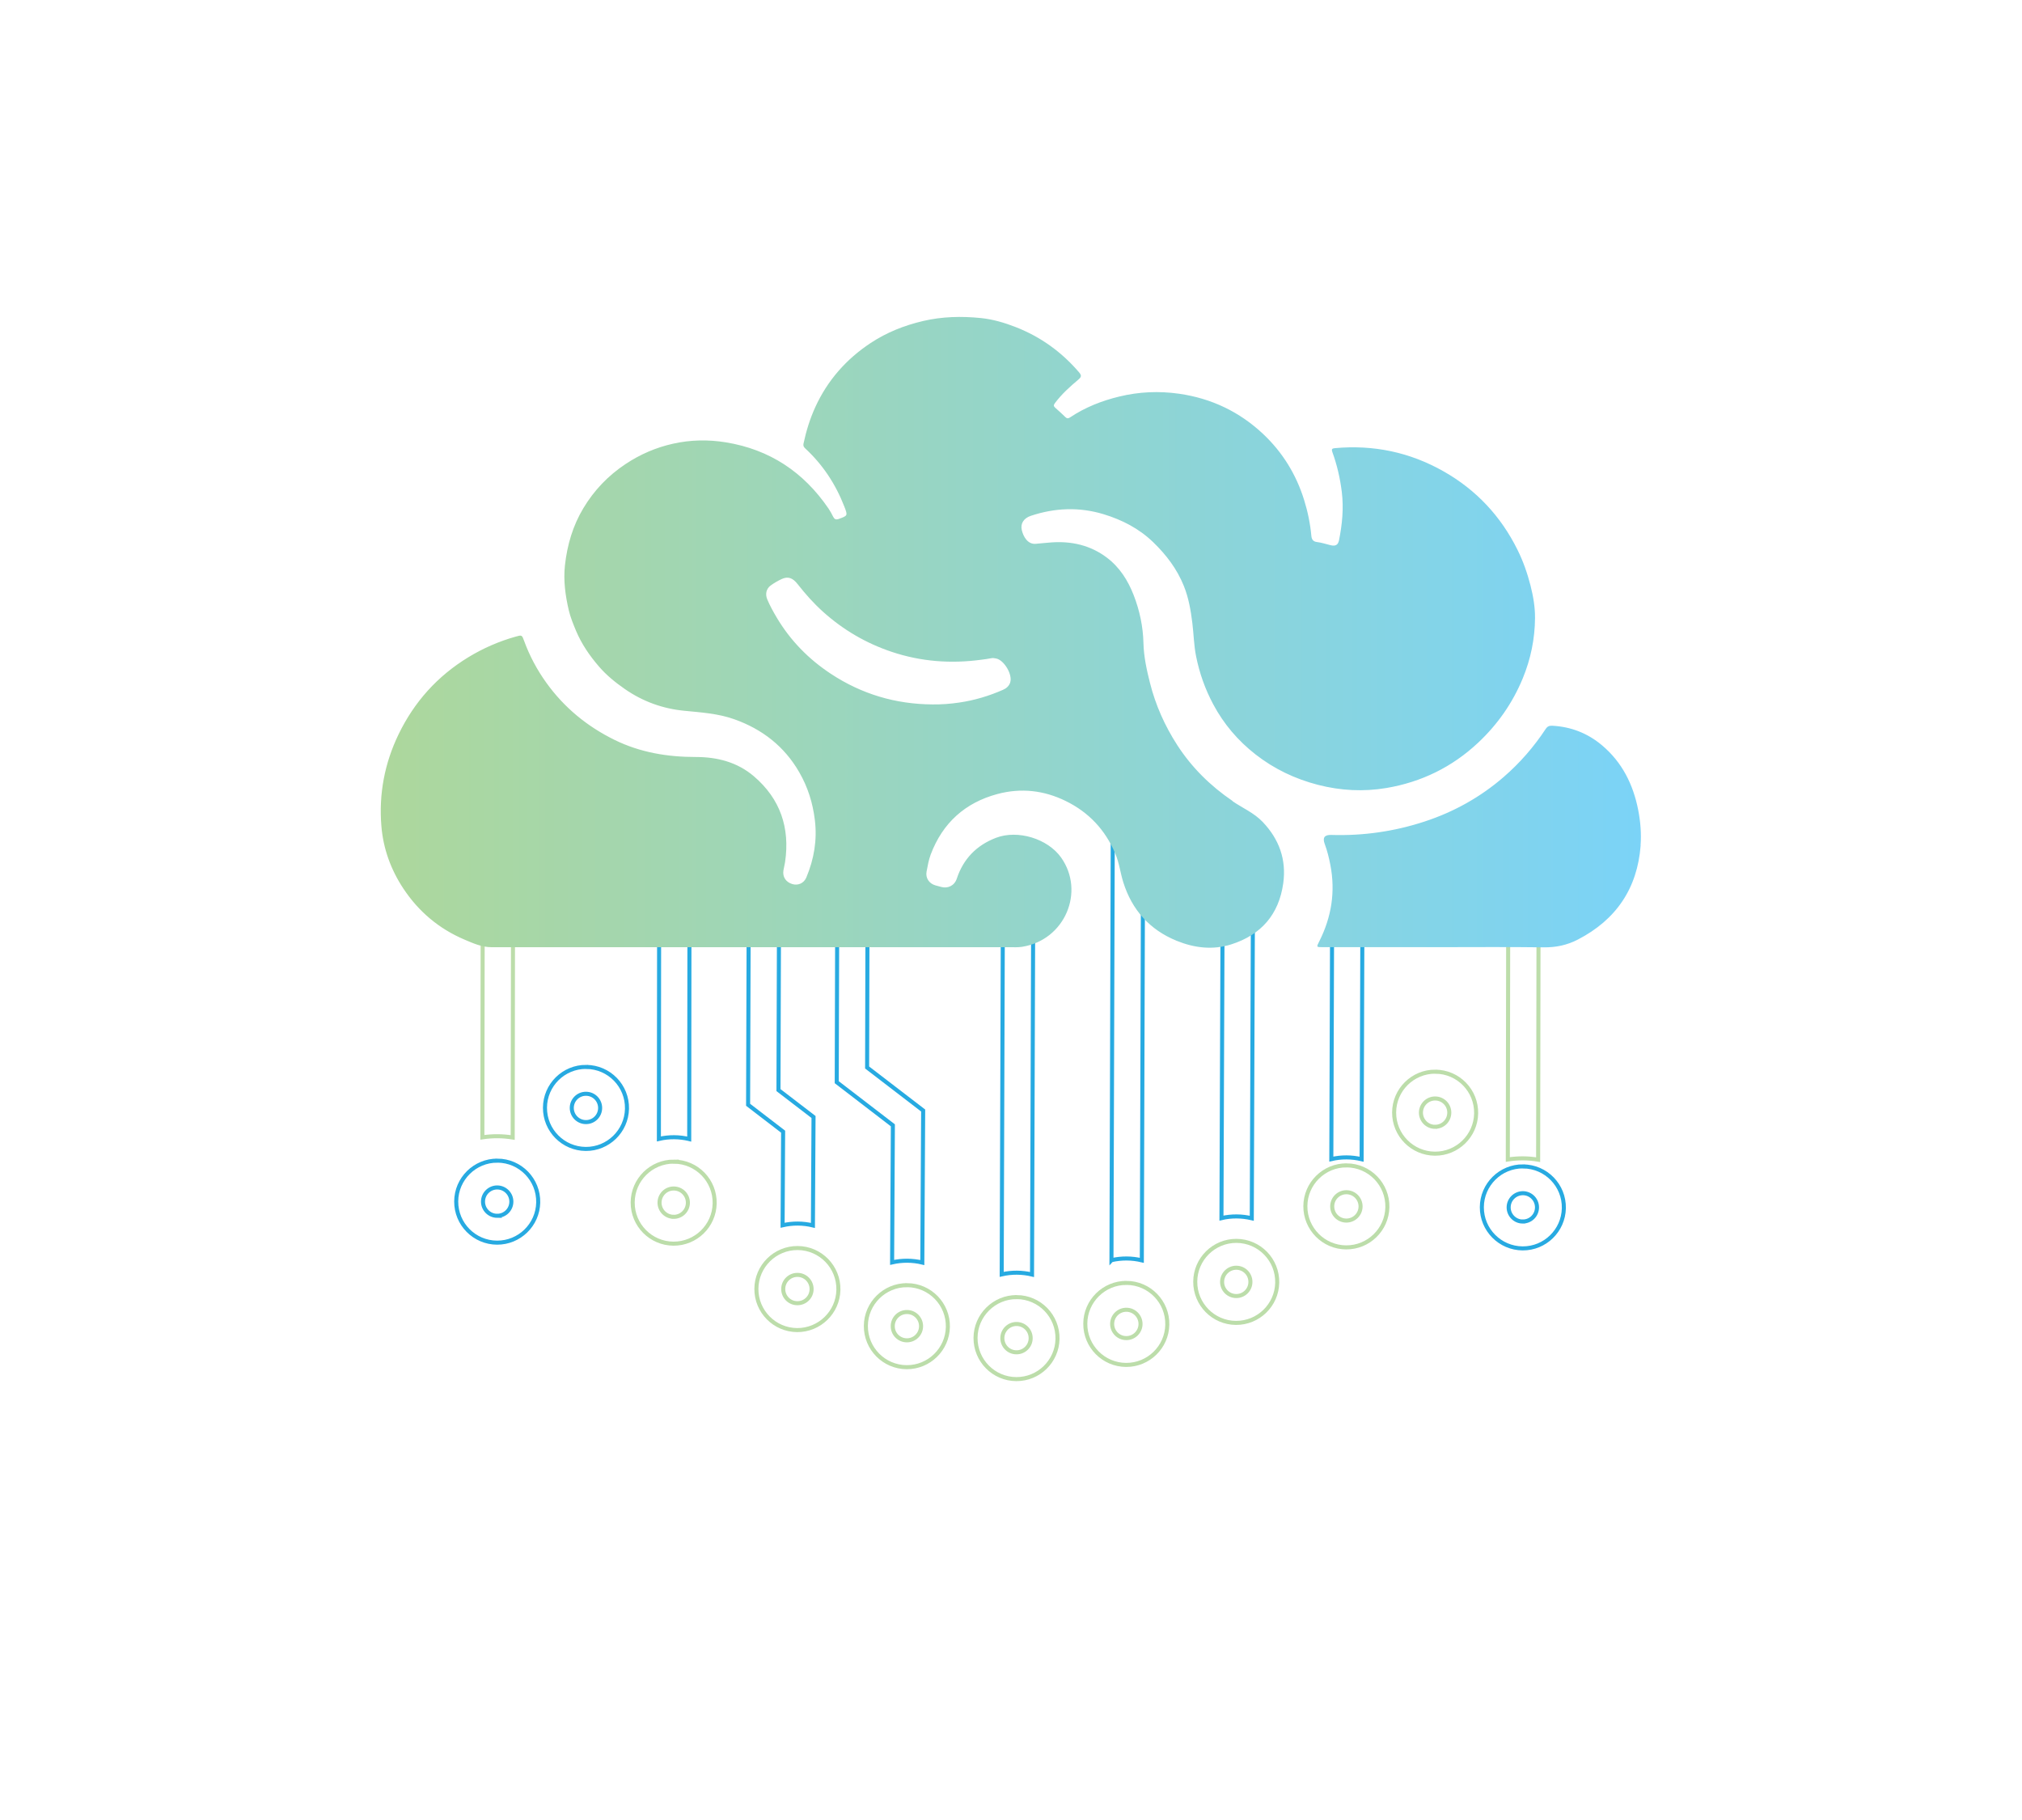 <?xml version="1.0" encoding="UTF-8"?>
<svg id="Layer_1" data-name="Layer 1" xmlns="http://www.w3.org/2000/svg" xmlns:xlink="http://www.w3.org/1999/xlink" viewBox="0 0 500 450">
  <defs>
    <clipPath id="clippath">
      <rect x="107.24" y="194.31" width="291.67" height="177.32" style="fill: none; stroke-width: 0px;"/>
    </clipPath>
    <linearGradient id="linear-gradient" x1="94.21" y1="156.34" x2="405.79" y2="156.34" gradientUnits="userSpaceOnUse">
      <stop offset="0" stop-color="#add79c"/>
      <stop offset="1" stop-color="#7bd3f7"/>
    </linearGradient>
  </defs>
  <g style="clip-path: url(#clippath);">
    <g>
      <polygon points="166.75 390.89 103.26 187.13 339.51 60.65 403 203.11 166.75 390.89" style="fill: none; stroke-width: 0px;"/>
      <polygon points="160.22 406.05 97 202.88 327.93 17.47 391.16 220.64 160.22 406.05" style="fill: none; stroke-width: 0px;"/>
      <g>
        <path d="M119.4,198.61l-.12,82.6c2.49-.38,5.02-.37,7.5.04l.12-82.61c3.7-1.45,6.35-5.02,6.44-9.23.12-5.66-4.42-10.32-10.08-10.36-5.59-.03-10.17,4.49-10.2,10.09-.02,4.27,2.6,7.94,6.33,9.46ZM123.23,185.7c1.94,0,3.49,1.59,3.48,3.52-.01,1.94-1.59,3.5-3.52,3.48-1.94,0-3.5-1.59-3.49-3.52.01-1.94,1.59-3.5,3.53-3.49Z" style="fill: none; stroke: #bcddaa; stroke-miterlimit: 10;"/>
        <path d="M197.24,308.58c-5.59-.03-10.17,4.49-10.2,10.09-.03,5.6,4.49,10.16,10.08,10.2,5.53.02,10.08-4.4,10.2-9.93.12-5.66-4.42-10.33-10.08-10.36ZM197.16,322.22c-1.94,0-3.5-1.59-3.48-3.52,0-1.94,1.59-3.5,3.52-3.48,1.94,0,3.5,1.59,3.49,3.52,0,1.94-1.59,3.5-3.52,3.48Z" style="fill: none; stroke: #bcddaa; stroke-miterlimit: 10;"/>
        <path d="M166.65,287.21c-5.59-.03-10.17,4.49-10.2,10.09-.03,5.6,4.49,10.16,10.08,10.2,5.53.03,10.08-4.4,10.19-9.92.13-5.66-4.41-10.33-10.08-10.36ZM166.57,300.86c-1.93-.01-3.49-1.59-3.48-3.52.01-1.94,1.59-3.5,3.52-3.48,1.94,0,3.5,1.59,3.49,3.52-.01,1.94-1.59,3.5-3.53,3.49Z" style="fill: none; stroke: #bcddaa; stroke-miterlimit: 10;"/>
        <path d="M332.99,288.14c-5.59-.03-10.17,4.49-10.2,10.08-.03,5.6,4.49,10.17,10.09,10.2,5.53.03,10.08-4.4,10.19-9.92.12-5.66-4.42-10.33-10.08-10.36ZM332.91,301.79c-1.94-.01-3.5-1.59-3.48-3.52,0-1.94,1.59-3.5,3.52-3.49,1.94.01,3.5,1.59,3.49,3.53-.01,1.93-1.59,3.49-3.52,3.48Z" style="fill: none; stroke: #bcddaa; stroke-miterlimit: 10;"/>
        <path d="M354.94,264.97c-5.59-.03-10.17,4.49-10.2,10.08-.03,5.6,4.49,10.16,10.09,10.2,5.53.03,10.08-4.4,10.19-9.92.12-5.66-4.42-10.33-10.08-10.35ZM354.86,278.61c-1.94,0-3.5-1.59-3.49-3.52.01-1.94,1.59-3.5,3.53-3.49,1.93.01,3.5,1.59,3.48,3.52-.01,1.94-1.59,3.5-3.52,3.48Z" style="fill: none; stroke: #bcddaa; stroke-miterlimit: 10;"/>
        <path d="M305.76,306.81c-5.59-.03-10.17,4.49-10.2,10.08-.03,5.6,4.48,10.17,10.08,10.2,5.53.03,10.08-4.4,10.19-9.92.12-5.67-4.41-10.33-10.08-10.36ZM305.68,320.45c-1.93-.01-3.5-1.59-3.48-3.52.02-1.93,1.59-3.49,3.52-3.48,1.94.01,3.5,1.59,3.48,3.52,0,1.94-1.59,3.5-3.52,3.48Z" style="fill: none; stroke: #bcddaa; stroke-miterlimit: 10;"/>
        <path d="M278.57,317.2c-5.59-.03-10.17,4.49-10.2,10.08-.03,5.6,4.49,10.17,10.09,10.2,5.53.03,10.08-4.4,10.19-9.92.12-5.66-4.42-10.33-10.08-10.36ZM278.5,330.85c-1.94-.01-3.5-1.59-3.49-3.52.01-1.94,1.59-3.5,3.53-3.49,1.94.01,3.49,1.59,3.49,3.53-.01,1.93-1.59,3.49-3.52,3.48Z" style="fill: none; stroke: #bcddaa; stroke-miterlimit: 10;"/>
        <path d="M373.03,178.85l-.18,107.84c2.51-.39,4.99-.38,7.5.04l.18-107.85c3.7-1.45,6.35-5.02,6.44-9.23.12-5.66-4.42-10.33-10.08-10.36-5.59-.03-10.17,4.49-10.2,10.09-.02,4.27,2.6,7.94,6.34,9.46ZM376.85,165.94c1.94,0,3.49,1.59,3.48,3.52-.02,1.93-1.59,3.49-3.52,3.48-1.94-.01-3.5-1.59-3.48-3.52,0-1.94,1.59-3.5,3.52-3.48Z" style="fill: none; stroke: #bcddaa; stroke-miterlimit: 10;"/>
        <path d="M251.42,320.71c-5.58-.03-10.16,4.5-10.19,10.08-.03,5.6,4.48,10.17,10.08,10.2,5.53.03,10.08-4.4,10.19-9.92.12-5.66-4.42-10.33-10.08-10.36ZM251.34,334.36c-1.94,0-3.49-1.59-3.48-3.52.01-1.93,1.59-3.49,3.52-3.48,1.94.01,3.5,1.59,3.48,3.52,0,1.94-1.59,3.5-3.52,3.48Z" style="fill: none; stroke: #bcddaa; stroke-miterlimit: 10;"/>
        <path d="M224.31,317.76c-5.59-.03-10.17,4.49-10.2,10.08-.03,5.6,4.49,10.17,10.09,10.2,5.53.03,10.07-4.4,10.19-9.92.12-5.66-4.42-10.33-10.08-10.36ZM224.24,331.4c-1.94-.01-3.5-1.59-3.48-3.52,0-1.94,1.59-3.5,3.52-3.48,1.94,0,3.49,1.59,3.48,3.52-.01,1.93-1.59,3.49-3.52,3.48Z" style="fill: none; stroke: #bcddaa; stroke-miterlimit: 10;"/>
        <path d="M376.63,288.39c-5.59-.04-10.17,4.49-10.2,10.08-.03,5.6,4.49,10.16,10.09,10.2,5.53.03,10.07-4.4,10.19-9.92.12-5.66-4.42-10.32-10.08-10.35ZM376.55,302.03c-1.94,0-3.5-1.59-3.49-3.52.01-1.94,1.59-3.49,3.53-3.49,1.93.01,3.49,1.59,3.48,3.52-.01,1.94-1.59,3.5-3.52,3.48Z" style="fill: none; stroke: #27aae1; stroke-miterlimit: 10;"/>
        <path d="M123.01,286.97c-5.59-.03-10.17,4.49-10.2,10.08-.03,5.6,4.49,10.17,10.09,10.2,5.52.03,10.08-4.4,10.19-9.92.12-5.66-4.42-10.33-10.08-10.36ZM122.93,300.61c-1.94-.01-3.5-1.59-3.49-3.52.01-1.94,1.59-3.5,3.53-3.49,1.93.02,3.49,1.59,3.48,3.53-.01,1.93-1.58,3.49-3.52,3.48Z" style="fill: none; stroke: #27aae1; stroke-miterlimit: 10;"/>
        <path d="M207.12,192.45l-.21,75.13,13.88,10.66-.19,33.89c2.45-.56,5.03-.55,7.47.04l.21-37.59-13.86-10.64.17-67.77M224.87,152.06c1.94,0,3.5,1.59,3.49,3.52-.02,1.93-1.59,3.49-3.52,3.48-1.94-.01-3.5-1.59-3.49-3.52.01-1.94,1.59-3.5,3.52-3.48Z" style="fill: none; stroke: #27aae1; stroke-miterlimit: 10;"/>
        <path d="M329.39,231.54l-.18,55.05c2.46-.57,5.04-.56,7.49.03l.18-55.04M333.21,165.69c1.94,0,3.5,1.59,3.48,3.52,0,1.94-1.59,3.5-3.52,3.49-1.94-.01-3.5-1.59-3.49-3.53,0-1.94,1.59-3.49,3.52-3.48Z" style="fill: none; stroke: #27aae1; stroke-miterlimit: 10;"/>
        <path d="M144.96,263.79c-5.59-.03-10.17,4.49-10.2,10.09-.03,5.6,4.49,10.16,10.09,10.2,5.52.03,10.07-4.4,10.19-9.92.13-5.66-4.41-10.33-10.08-10.36ZM144.88,277.44c-1.94,0-3.5-1.59-3.49-3.52.01-1.94,1.59-3.5,3.52-3.48,1.94,0,3.5,1.59,3.49,3.52-.01,1.94-1.59,3.5-3.52,3.48Z" style="fill: none; stroke: #27aae1; stroke-miterlimit: 10;"/>
        <path d="M274.85,311.58c2.46-.57,5.05-.55,7.5.04l.44-144.81-13.99-10.75c1.12-3.94-.24-8.2-3.48-10.75-4.44-3.5-10.92-2.68-14.35,1.85-3.59,4.73-2.3,11.4,2.66,14.64,3.21,2.09,7.35,2.14,10.62.18l11.02,8.47-.43,141.14ZM259.03,156.78c-1.94,0-3.5-1.59-3.48-3.52,0-1.94,1.59-3.5,3.52-3.48,1.94,0,3.5,1.59,3.48,3.52,0,1.94-1.59,3.49-3.52,3.48Z" style="fill: none; stroke: #27aae1; stroke-miterlimit: 10;"/>
        <path d="M247.99,225.43l-.29,89.66c2.46-.57,5.05-.55,7.5.04l.3-93.34M233.56,172.69c-1.94-.01-3.49-1.59-3.48-3.52,0-1.94,1.59-3.5,3.52-3.48,1.94,0,3.5,1.59,3.48,3.52,0,1.94-1.59,3.49-3.52,3.48Z" style="fill: none; stroke: #27aae1; stroke-miterlimit: 10;"/>
        <path d="M185.15,221.37l-.16,51.79,8.66,6.65-.13,23.14c2.46-.57,5.04-.56,7.5.04l.15-26.81-8.67-6.65.15-48.12M188.93,156.79c-1.94-.01-3.5-1.59-3.49-3.53.01-1.93,1.59-3.49,3.52-3.48,1.94.01,3.5,1.59,3.48,3.52,0,1.94-1.59,3.5-3.52,3.49Z" style="fill: none; stroke: #27aae1; stroke-miterlimit: 10;"/>
        <path d="M302.37,210.87l-.33,90.31c2.45-.57,5.05-.55,7.5.04l.33-90.31M306.19,146.73c1.94.01,3.49,1.59,3.48,3.52-.01,1.94-1.59,3.5-3.52,3.48-1.94,0-3.5-1.59-3.49-3.52.01-1.94,1.59-3.5,3.53-3.49Z" style="fill: none; stroke: #27aae1; stroke-miterlimit: 10;"/>
        <path d="M163.05,169.81l-.12,111.79c2.46-.57,5.04-.56,7.5.04l.12-111.79c3.7-1.45,6.35-5.02,6.44-9.22.12-5.66-4.41-10.33-10.08-10.36-5.59-.03-10.17,4.5-10.2,10.09-.03,4.28,2.6,7.95,6.34,9.46ZM166.87,156.9c1.94,0,3.5,1.59,3.48,3.52,0,1.94-1.59,3.5-3.52,3.48-1.94,0-3.49-1.59-3.48-3.52,0-1.94,1.59-3.5,3.52-3.48Z" style="fill: none; stroke: #27aae1; stroke-miterlimit: 10;"/>
      </g>
    </g>
  </g>
  <path d="M304.84,198.08c-5.49-3.73-10.14-8.29-13.74-13.87-3.06-4.74-5.35-9.86-6.73-15.34-.82-3.25-1.54-6.51-1.62-9.91-.1-4.03-.93-7.98-2.4-11.77-1.42-3.67-3.48-6.93-6.65-9.32-4.08-3.07-8.75-4.12-13.79-3.75-1.26.09-2.52.23-3.78.34-2.01.18-3.1-1.81-3.46-3.39-.38-1.64.49-2.94,2.21-3.52,5.96-2,12.01-2.23,18.01-.41,4.56,1.39,8.76,3.53,12.28,6.93,3.24,3.14,5.88,6.61,7.57,10.81,1.19,2.95,1.72,6.07,2.1,9.15.34,2.72.38,5.51.92,8.2.83,4.17,2.23,8.14,4.26,11.94,2.62,4.9,6.12,8.98,10.43,12.35,4.6,3.6,9.78,6.07,15.47,7.54,5.6,1.44,11.24,1.73,16.9.78,8.66-1.46,16.27-5.18,22.68-11.19,4.81-4.51,8.52-9.8,11.05-15.93,1.97-4.79,2.99-9.75,3.03-14.9.02-2.71-.44-5.39-1.11-8.02-.78-3.06-1.82-6.03-3.23-8.87-4.12-8.3-10.18-14.78-18.23-19.36-8.36-4.75-17.35-6.64-26.93-5.76-.71.06-.86.28-.63.93,1.17,3.21,1.93,6.5,2.35,9.91.49,4.04.1,7.97-.68,11.9-.24,1.23-.9,1.55-2.12,1.25-1.12-.27-2.22-.65-3.36-.78-1.01-.12-1.29-.75-1.37-1.52-.28-3.03-.88-5.97-1.79-8.88-1.96-6.32-5.33-11.78-10.11-16.29-5.84-5.5-12.78-8.82-20.78-9.97-5.02-.72-9.97-.49-14.86.7-4.3,1.04-8.4,2.66-12.12,5.14-.41.27-.73.34-1.12-.03-.83-.8-1.67-1.58-2.54-2.34-.48-.42-.44-.69-.04-1.22,1.65-2.19,3.66-4,5.73-5.74.79-.66.85-1.03.19-1.81-4.29-5.01-9.48-8.76-15.63-11.17-2.79-1.09-5.69-1.95-8.66-2.25-4.78-.48-9.55-.38-14.31.74-4.64,1.09-8.98,2.82-12.92,5.42-6.03,3.98-10.67,9.23-13.7,15.85-1.33,2.91-2.26,5.93-2.92,9.05-.09.43,0,.77.37,1.12,4.38,4.04,7.58,8.89,9.73,14.44.87,2.26.84,2.25-1.4,3.06-.7.25-1.07.04-1.38-.58-.34-.68-.7-1.36-1.13-1.99-6.16-9.03-14.56-14.62-25.4-16.38-4.36-.71-8.74-.63-13.06.34-4.2.94-8.09,2.61-11.72,5.02-4.34,2.88-7.8,6.51-10.45,10.93-2.6,4.33-3.99,9.07-4.55,14.11-.41,3.78.1,7.47.94,11.09.4,1.72,1.1,3.43,1.8,5.11,1.4,3.32,3.4,6.21,5.73,8.9,1.85,2.14,4.05,3.91,6.36,5.51,4.4,3.05,9.31,4.84,14.66,5.36,4.16.41,8.34.67,12.33,2.08,6.94,2.45,12.43,6.71,16.12,13.12,2.11,3.66,3.35,7.59,3.86,11.83.6,4.96-.21,9.63-2.1,14.17-.6,1.44-2.04,2.08-3.48,1.65-1.6-.48-2.46-1.8-2.19-3.4.11-.68.3-1.35.4-2.03,1.25-8.47-1.17-15.64-7.72-21.23-4.1-3.5-9.07-4.76-14.35-4.76-7.01,0-13.73-1.11-20.08-4.22-6.8-3.34-12.47-7.99-16.9-14.16-2.29-3.19-4.12-6.62-5.47-10.31-.55-1.51-.56-1.51-2.13-1.06-4.12,1.16-7.99,2.85-11.66,5.08-7.65,4.66-13.38,11.04-17.26,19.06-3.46,7.16-4.91,14.77-4.25,22.71.46,5.6,2.35,10.78,5.46,15.47,3.77,5.68,8.79,9.9,15.06,12.57,2.14.91,4.31,1.89,6.71,1.89,21.67.01,43.33,0,65,0h0c21.05,0,42.1,0,63.15,0,1,0,2.02.06,3-.09,10.66-1.64,15.67-13.67,9.7-22.08-3.31-4.67-10.72-6.94-16.12-4.87-4.81,1.85-8.07,5.21-9.68,10.1-.58,1.77-2.29,2.48-3.8,2.05-.48-.14-.96-.26-1.45-.39-1.56-.43-2.52-1.81-2.22-3.41.27-1.43.52-2.89,1.03-4.24,2.94-7.79,8.5-12.81,16.51-14.95,5.81-1.55,11.49-.92,16.91,1.75,5.7,2.8,9.75,7.14,12.22,12.99.97,2.28,1.24,4.74,1.97,7.07,2.15,6.85,6.52,11.75,13.17,14.47,4.38,1.79,8.97,2.35,13.53.9,7.36-2.34,11.78-7.36,12.86-15.11.81-5.87-1.02-10.89-5.07-15.15-2.13-2.24-4.97-3.44-7.47-5.14ZM249.82,168.71c-.3.9-.94,1.48-1.78,1.84-3.46,1.52-7.04,2.6-10.79,3.15-2.22.33-4.43.5-6.67.47-9.13-.06-17.53-2.55-25.17-7.6-5.49-3.63-9.97-8.21-13.34-13.87-.86-1.45-1.67-2.92-2.33-4.47-.56-1.31-.28-2.66.86-3.49.83-.6,1.74-1.12,2.67-1.56,1.57-.73,2.74-.33,3.97,1.25,1.92,2.45,3.97,4.76,6.3,6.85,4.98,4.47,10.63,7.77,16.96,9.89,7.22,2.42,14.62,2.97,22.15,1.95.84-.11,1.68-.21,2.5-.38.4-.08.77,0,1.14.07,1.99.35,4.15,4,3.51,5.9ZM405.7,209.03c-.81,10.64-6.06,18.37-15.51,23.27-2.67,1.39-5.47,1.98-8.53,1.93-8.69-.12-17.39-.04-26.09-.04h0c-9.5,0-19.01,0-28.51,0-1.58,0-1.56,0-.83-1.44,3.02-5.99,4.03-12.27,2.74-18.9-.34-1.78-.77-3.51-1.4-5.2-.57-1.55-.05-2.26,1.63-2.21,7.87.25,15.57-.86,23.03-3.3,7.24-2.37,13.8-6.01,19.59-11.02,4.04-3.49,7.48-7.46,10.41-11.9.43-.65.91-.81,1.63-.78,4.64.25,8.75,1.86,12.29,4.84,4.96,4.18,7.68,9.63,8.93,15.91.58,2.93.82,5.88.6,8.83Z" style="fill: url(#linear-gradient); stroke-width: 0px;"/>
</svg>